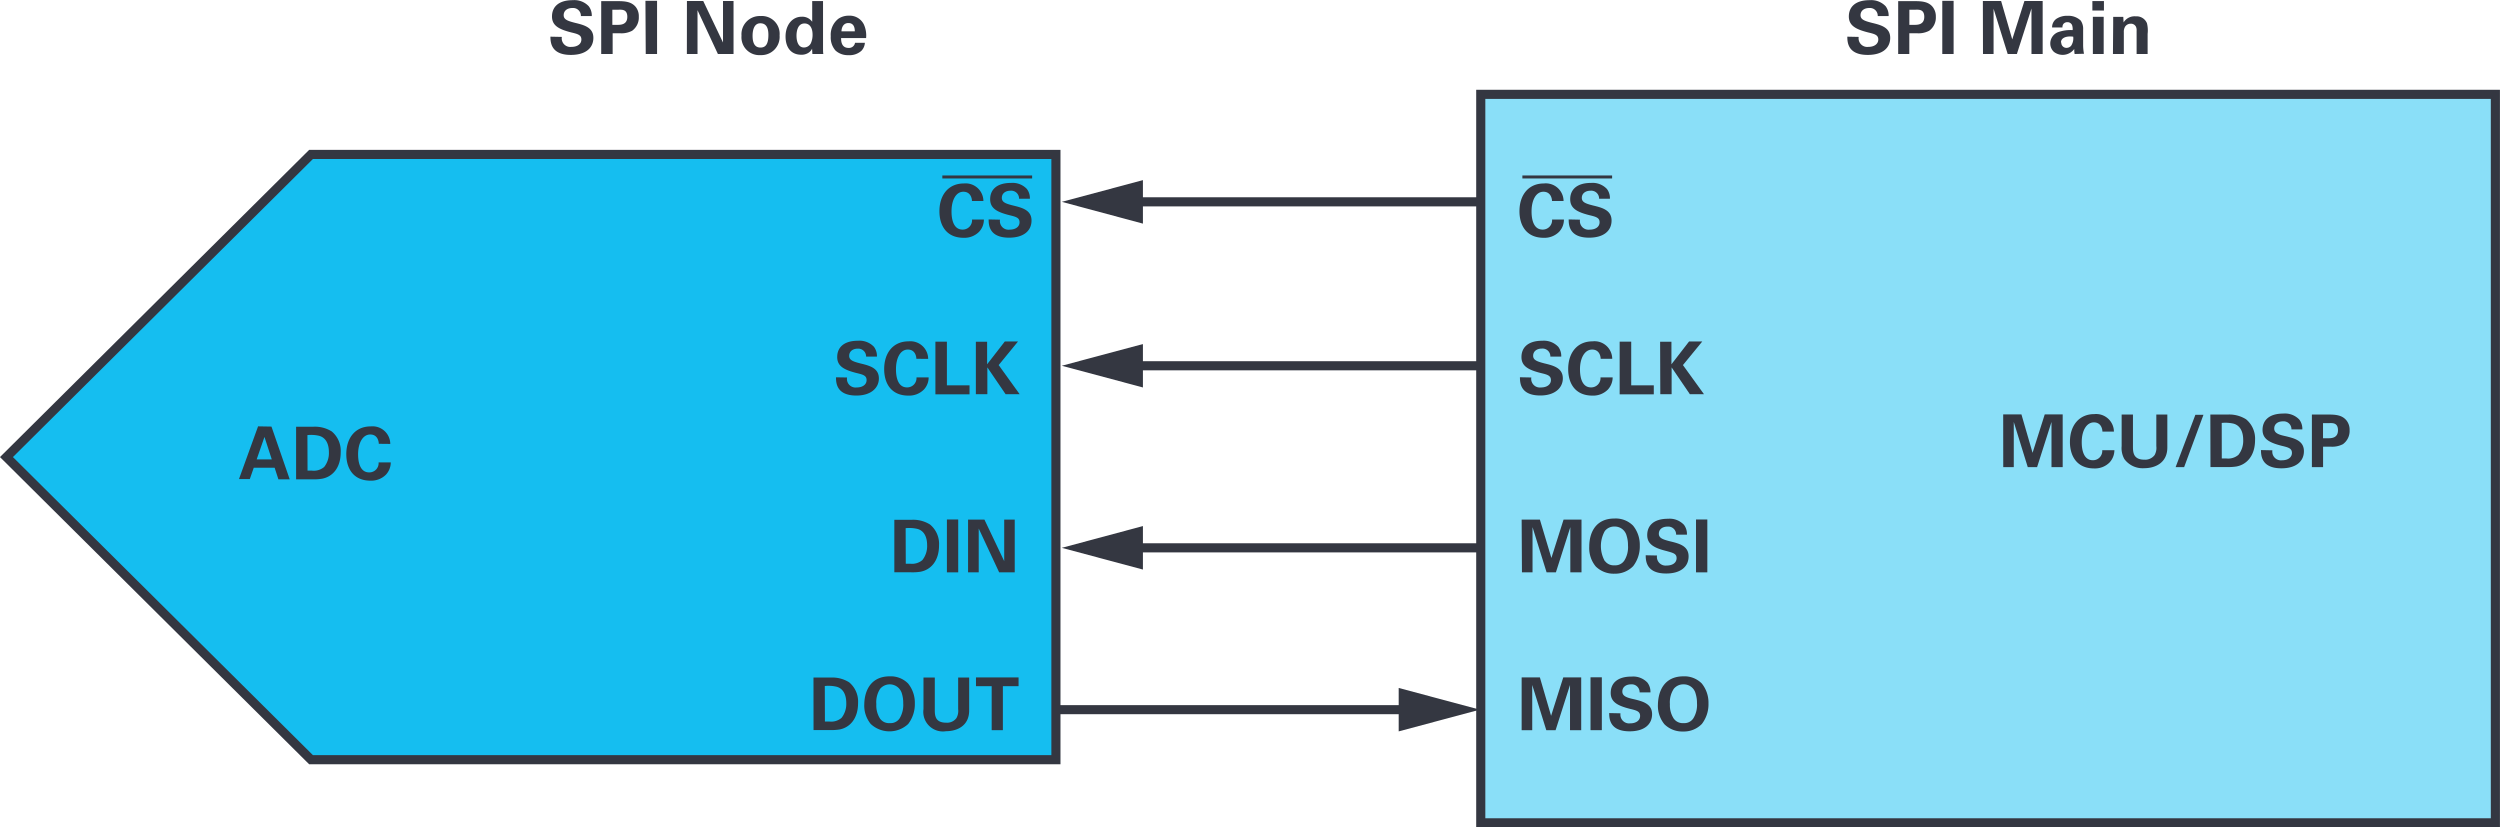 <svg id="b92d59bf-d882-4f20-b525-3f7a6ca3f5d9" data-name="Layer 1" xmlns="http://www.w3.org/2000/svg" width="5.71in" height="1.89in" viewBox="0 0 410.92 135.96"><g id="b7f866d0-5283-4ee3-a02e-70ad15bce194" data-name="ADC"><g id="b950e541-ed4d-4bfd-ac89-c9155cc1a33e" data-name="DAC"><polygon points="1.06 75.1 51.12 25.36 173.56 25.36 173.56 124.84 51.12 124.84 1.06 75.1" fill="#15bef0" stroke="#343741" stroke-miterlimit="14.3" stroke-width="1.5" fill-rule="evenodd"/></g></g><rect x="243.39" y="15.48" width="166.77" height="119.74" fill="#8adff8" stroke="#343741" stroke-miterlimit="10" stroke-width="1.5"/><path d="M251.7,63.17a1.42,1.42,0,0,0,1.57,1.64c1,0,1.65-.48,1.65-1.21s-.54-.9-1.65-1.16c-2.06-.52-3.19-1.13-3.19-2.63s1-2.68,3.43-2.68a3.27,3.27,0,0,1,2.62,1,2.52,2.52,0,0,1,.49,1.61h-1.79a1.28,1.28,0,0,0-1.4-1.32c-.86,0-1.43.47-1.43,1.18s.64.94,1.88,1.26c1.5.36,3,.76,3,2.46,0,1.55-1.3,2.81-3.7,2.81-3.32,0-3.34-2.13-3.35-3Z" transform="translate(0 -1.15)" fill="#343741"/><path d="M263.1,60.1c0-.3-.15-1.52-1.4-1.52s-2,1.44-2,3.22c0,.52,0,3,1.81,3a1.53,1.53,0,0,0,1.56-1.65h2a3,3,0,0,1-.78,2,3.41,3.41,0,0,1-2.53,1c-3,0-4-2.2-4-4.35,0-2.75,1.53-4.57,4-4.57A2.91,2.91,0,0,1,265,60.1Z" transform="translate(0 -1.15)" fill="#343741"/><path d="M266.22,57.28h1.9v7.18h3.71v1.48h-5.61Z" transform="translate(0 -1.15)" fill="#343741"/><path d="M272.87,57.29h1.86V61l2.9-3.75h2.17l-3.18,3.88,3.46,4.79h-2.32l-3-4.41v4.41h-1.86Z" transform="translate(0 -1.15)" fill="#343741"/><path d="M329.26,69.24h3l1.83,6.31,2-6.31h2.95v8.67h-1.84V70.48l-2.37,7.43h-1.53L331,70.48v7.43h-1.73Z" transform="translate(0 -1.15)" fill="#343741"/><path d="M345.57,72.07c0-.3-.14-1.52-1.4-1.52s-2,1.44-2,3.22c0,.52,0,3,1.82,3a1.52,1.52,0,0,0,1.55-1.65h2a3,3,0,0,1-.78,2,3.38,3.38,0,0,1-2.53,1c-3,0-4-2.21-4-4.36,0-2.74,1.54-4.57,4-4.57a2.92,2.92,0,0,1,3.23,2.88Z" transform="translate(0 -1.15)" fill="#343741"/><path d="M350.59,69.26v5.28c0,.95.07,2.14,1.88,2.14a1.94,1.94,0,0,0,1.68-.76,2.42,2.42,0,0,0,.28-1.47V69.26h1.81v5.41c0,2.58-2.05,3.41-3.8,3.41a3.73,3.73,0,0,1-3.26-1.5,3.67,3.67,0,0,1-.45-2.13V69.26Z" transform="translate(0 -1.15)" fill="#343741"/><path d="M362.18,69.3,359,77.91h-1.4l3.25-8.61Z" transform="translate(0 -1.15)" fill="#343741"/><path d="M363.31,69.26l2.87,0a5.2,5.2,0,0,1,3,.78,4.13,4.13,0,0,1,1.48,3.4c0,2.66-1.43,4.06-3.07,4.36a8.37,8.37,0,0,1-1.56.09h-2.7Zm1.88,7.22c.21,0,.52,0,.74,0a2.6,2.6,0,0,0,2-.6,3.7,3.7,0,0,0,.78-2.45c0-1.22-.42-2.35-1.58-2.67a5.94,5.94,0,0,0-1.95-.12Z" transform="translate(0 -1.15)" fill="#343741"/><path d="M373.51,75.14a1.42,1.42,0,0,0,1.57,1.64c1,0,1.64-.48,1.64-1.21s-.54-.9-1.64-1.16c-2.06-.52-3.19-1.13-3.19-2.63s1-2.68,3.43-2.68a3.24,3.24,0,0,1,2.62,1,2.49,2.49,0,0,1,.49,1.6h-1.79a1.28,1.28,0,0,0-1.4-1.32c-.87,0-1.43.47-1.43,1.18s.63,1,1.88,1.26c1.5.36,3,.77,3,2.46s-1.3,2.82-3.7,2.82c-3.32,0-3.34-2.14-3.36-3Z" transform="translate(0 -1.15)" fill="#343741"/><path d="M380,69.26h2.67c1.25,0,2.29.09,3,.95a2.45,2.45,0,0,1,.53,1.62,2.67,2.67,0,0,1-1.1,2.3,3.74,3.74,0,0,1-2,.41h-1.26v3.37H380Zm1.83,3.9h.75c.6,0,1.71,0,1.71-1.32s-1-1.17-1.52-1.17h-.94Z" transform="translate(0 -1.15)" fill="#343741"/><path d="M44.62,71.24l3,8.67H45.76L45.14,78H41.71l-.65,1.87H39.28l3.14-8.67Zm.05,5.39-1.2-3.69-1.28,3.69Z" transform="translate(0 -1.15)" fill="#343741"/><path d="M48.67,71.26h2.86a5.22,5.22,0,0,1,3,.78A4.14,4.14,0,0,1,56,75.46c0,2.66-1.43,4.05-3.07,4.35a8.08,8.08,0,0,1-1.56.1h-2.7Zm1.88,7.22.73,0a2.62,2.62,0,0,0,2-.6,3.67,3.67,0,0,0,.78-2.44c0-1.23-.42-2.35-1.59-2.68a5.84,5.84,0,0,0-1.94-.12Z" transform="translate(0 -1.15)" fill="#343741"/><path d="M62.26,74.07c0-.3-.14-1.53-1.4-1.53s-2,1.44-2,3.23c0,.51,0,3,1.81,3a1.52,1.52,0,0,0,1.56-1.64h2a3,3,0,0,1-.78,2,3.41,3.41,0,0,1-2.53,1c-3,0-4-2.21-4-4.35,0-2.75,1.54-4.57,4-4.57a2.92,2.92,0,0,1,3.23,2.88Z" transform="translate(0 -1.15)" fill="#343741"/><path d="M250.11,86.53h3L255,92.84l2-6.31h2.95V95.2h-1.84V87.77l-2.37,7.43h-1.53l-2.31-7.43V95.2h-1.74Z" transform="translate(0 -1.15)" fill="#343741"/><path d="M265.38,86.35a4,4,0,0,1,3.05,1.18,5,5,0,0,1,1.1,3.26,5.3,5.3,0,0,1-1.09,3.39,4.13,4.13,0,0,1-3.08,1.24,4.18,4.18,0,0,1-3.07-1.19A4.73,4.73,0,0,1,261.22,91C261.22,88.69,262.26,86.35,265.38,86.35Zm-1.57,7a1.78,1.78,0,0,0,1.57.69,1.76,1.76,0,0,0,1.62-.8,4.15,4.15,0,0,0,.59-2.48,5,5,0,0,0-.22-1.55,2,2,0,0,0-2-1.54,1.94,1.94,0,0,0-1.59.74,5.05,5.05,0,0,0,0,4.94Z" transform="translate(0 -1.15)" fill="#343741"/><path d="M272.36,92.43a1.43,1.43,0,0,0,1.58,1.65c1,0,1.64-.48,1.64-1.22S275,92,273.94,91.7c-2.07-.51-3.19-1.13-3.19-2.63s1-2.68,3.43-2.68a3.22,3.22,0,0,1,2.61,1,2.5,2.5,0,0,1,.49,1.61H275.5a1.29,1.29,0,0,0-1.41-1.32c-.86,0-1.43.46-1.43,1.17s.64.95,1.89,1.26c1.5.36,3,.77,3,2.46s-1.29,2.82-3.69,2.82c-3.32,0-3.35-2.14-3.36-3Z" transform="translate(0 -1.15)" fill="#343741"/><path d="M278.77,86.51h1.86V95.2h-1.86Z" transform="translate(0 -1.15)" fill="#343741"/><path d="M250.11,112.47h3l1.84,6.31,2-6.31h2.95v8.67h-1.84v-7.43l-2.37,7.43h-1.53l-2.31-7.43v7.43h-1.74Z" transform="translate(0 -1.15)" fill="#343741"/><path d="M261.43,112.45h1.86v8.69h-1.86Z" transform="translate(0 -1.15)" fill="#343741"/><path d="M266.36,118.37a1.43,1.43,0,0,0,1.58,1.65c1,0,1.64-.49,1.64-1.22s-.54-.9-1.64-1.16c-2.07-.52-3.19-1.13-3.19-2.63s1-2.68,3.43-2.68a3.22,3.22,0,0,1,2.61,1,2.49,2.49,0,0,1,.49,1.6H269.5a1.29,1.29,0,0,0-1.41-1.32c-.86,0-1.43.47-1.43,1.18s.64,1,1.89,1.26c1.5.36,3,.77,3,2.46s-1.29,2.82-3.69,2.82c-3.32,0-3.35-2.14-3.36-3Z" transform="translate(0 -1.15)" fill="#343741"/><path d="M276.72,112.29a4,4,0,0,1,3,1.18,5,5,0,0,1,1.1,3.26,5.3,5.3,0,0,1-1.09,3.39,4.13,4.13,0,0,1-3.08,1.24,4.18,4.18,0,0,1-3.07-1.19,4.76,4.76,0,0,1-1.07-3.24C272.56,114.63,273.6,112.29,276.72,112.29Zm-1.57,7a1.8,1.8,0,0,0,1.57.69,1.76,1.76,0,0,0,1.62-.8,4.19,4.19,0,0,0,.59-2.49,5,5,0,0,0-.22-1.54,2,2,0,0,0-2-1.54,2,2,0,0,0-1.59.73,4.05,4.05,0,0,0-.64,2.52A4,4,0,0,0,275.15,119.3Z" transform="translate(0 -1.15)" fill="#343741"/><path d="M139.23,63.17a1.41,1.41,0,0,0,1.57,1.64c1,0,1.64-.48,1.64-1.21s-.54-.9-1.64-1.16c-2.06-.52-3.19-1.13-3.19-2.63s1-2.68,3.43-2.68a3.25,3.25,0,0,1,2.61,1,2.52,2.52,0,0,1,.49,1.61h-1.78A1.29,1.29,0,0,0,141,58.43c-.86,0-1.42.47-1.42,1.18s.63.94,1.88,1.26c1.5.36,3,.76,3,2.46,0,1.55-1.29,2.81-3.69,2.81-3.32,0-3.35-2.13-3.36-3Z" transform="translate(0 -1.15)" fill="#343741"/><path d="M150.62,60.1c0-.3-.14-1.52-1.4-1.52s-1.95,1.44-1.95,3.22c0,.52,0,3,1.81,3a1.53,1.53,0,0,0,1.56-1.65h2a2.91,2.91,0,0,1-.78,2,3.41,3.41,0,0,1-2.53,1c-3,0-4-2.2-4-4.35,0-2.75,1.54-4.57,4-4.57a2.92,2.92,0,0,1,3.23,2.88Z" transform="translate(0 -1.15)" fill="#343741"/><path d="M153.75,57.28h1.89v7.18h3.72v1.48h-5.61Z" transform="translate(0 -1.15)" fill="#343741"/><path d="M160.4,57.29h1.85V61l2.91-3.75h2.17l-3.18,3.88,3.45,4.79h-2.31l-3-4.41v4.41H160.4Z" transform="translate(0 -1.15)" fill="#343741"/><path d="M305.51,7.19a1.42,1.42,0,0,0,1.57,1.64c1,0,1.65-.48,1.65-1.21s-.54-.9-1.65-1.16c-2.06-.52-3.19-1.13-3.19-2.63s1-2.68,3.43-2.68a3.27,3.27,0,0,1,2.62,1,2.52,2.52,0,0,1,.49,1.61h-1.79a1.28,1.28,0,0,0-1.4-1.32c-.86,0-1.43.47-1.43,1.18s.64.94,1.88,1.26c1.5.36,3,.76,3,2.46s-1.3,2.81-3.69,2.81c-3.33,0-3.35-2.13-3.36-3Z" transform="translate(0 -1.15)" fill="#343741"/><path d="M312,1.31h2.67c1.25,0,2.3.09,3,.95a2.49,2.49,0,0,1,.52,1.62,2.67,2.67,0,0,1-1.1,2.3,3.74,3.74,0,0,1-2,.41h-1.26V10H312Zm1.84,3.9h.74c.6,0,1.71,0,1.71-1.32s-1-1.17-1.52-1.17h-.93Z" transform="translate(0 -1.15)" fill="#343741"/><path d="M319.25,1.26h1.86V10h-1.86Z" transform="translate(0 -1.15)" fill="#343741"/><path d="M325.92,1.29h3l1.83,6.31,2-6.31h3V10h-1.84V2.52L331.51,10H330l-2.32-7.44V10h-1.74Z" transform="translate(0 -1.15)" fill="#343741"/><path d="M341,10a4.86,4.86,0,0,1-.06-.83,2.35,2.35,0,0,1-3.33.49A1.86,1.86,0,0,1,337,8.29a2,2,0,0,1,1.28-1.88,6.24,6.24,0,0,1,2.4-.34,2.16,2.16,0,0,0-.09-.8.81.81,0,0,0-.79-.5.8.8,0,0,0-.67.33.94.94,0,0,0-.13.54H337.3A1.69,1.69,0,0,1,338,4.22a3.17,3.17,0,0,1,1.84-.5A2.94,2.94,0,0,1,342,4.5,2.38,2.38,0,0,1,342.4,6V8.42a7.88,7.88,0,0,0,.14,1.54Zm-2.19-1.87a.84.84,0,0,0,.87.86,1,1,0,0,0,.75-.35,2.21,2.21,0,0,0,.34-1.49C339.58,7,338.76,7.37,338.76,8.09Z" transform="translate(0 -1.15)" fill="#343741"/><path d="M343.92,1.3h1.9V2.85h-1.9ZM344,3.89h1.78V10H344Z" transform="translate(0 -1.15)" fill="#343741"/><path d="M347.34,5s0-.68,0-1.1H349l.05.91a2.11,2.11,0,0,1,2-1,1.84,1.84,0,0,1,1.84,1.13A4.89,4.89,0,0,1,353,6.69V10h-1.81V6.19a1.41,1.41,0,0,0-.1-.66.91.91,0,0,0-.86-.51,1.1,1.1,0,0,0-.92.47,1.6,1.6,0,0,0-.22.92V10h-1.79Z" transform="translate(0 -1.15)" fill="#343741"/><path d="M92.35,7.19a1.41,1.41,0,0,0,1.57,1.64c1,0,1.64-.48,1.64-1.21s-.54-.9-1.64-1.16c-2.06-.52-3.19-1.13-3.19-2.63s1-2.68,3.43-2.68a3.23,3.23,0,0,1,2.61,1,2.48,2.48,0,0,1,.5,1.61H95.48a1.28,1.28,0,0,0-1.4-1.32c-.87,0-1.43.47-1.43,1.18s.63.94,1.88,1.26c1.5.36,3,.76,3,2.46s-1.3,2.81-3.7,2.81c-3.32,0-3.34-2.13-3.36-3Z" transform="translate(0 -1.15)" fill="#343741"/><path d="M98.82,1.31h2.67c1.25,0,2.29.09,3,.95A2.45,2.45,0,0,1,105,3.88a2.67,2.67,0,0,1-1.1,2.3,3.74,3.74,0,0,1-2,.41H100.7V10H98.82Zm1.83,3.9h.75c.6,0,1.71,0,1.71-1.32s-1-1.17-1.52-1.17h-.94Z" transform="translate(0 -1.15)" fill="#343741"/><path d="M106.09,1.26H108V10h-1.86Z" transform="translate(0 -1.15)" fill="#343741"/><path d="M112.91,1.29h2.68l3.25,6.82V1.29h1.73V10H118l-3.35-7.2V10h-1.75Z" transform="translate(0 -1.15)" fill="#343741"/><path d="M125,3.76a2.93,2.93,0,0,1,3.14,3.18A3,3,0,0,1,125,10.18,2.93,2.93,0,0,1,121.88,7,3,3,0,0,1,125,3.76Zm0,5.18c.78,0,1.3-.47,1.3-2.07,0-.81-.15-1.92-1.33-1.92S123.7,6.45,123.7,7C123.7,8.35,124.16,8.94,125,8.94Z" transform="translate(0 -1.15)" fill="#343741"/><path d="M133.5,1.3h1.78V9c0,.36,0,.75.05,1h-1.8l-.05-.88a1.62,1.62,0,0,1-.61.69,2.08,2.08,0,0,1-1.17.31c-1.62,0-2.58-1.12-2.58-3s1.09-3.25,2.67-3.25a2,2,0,0,1,1.71.83Zm-1.36,7.63a1.28,1.28,0,0,0,1.13-.68,3.31,3.31,0,0,0,.29-1.43c0-1.19-.52-1.84-1.32-1.84-1.19,0-1.32,1.43-1.32,2C130.92,8,131.25,8.93,132.14,8.93Z" transform="translate(0 -1.15)" fill="#343741"/><path d="M138.25,7.38c0,.4,0,1.62,1.23,1.62a1,1,0,0,0,1.06-.84h1.62a2.09,2.09,0,0,1-.58,1.32,2.92,2.92,0,0,1-2.12.71,3,3,0,0,1-2.13-.76,3.25,3.25,0,0,1-.78-2.36,3.33,3.33,0,0,1,1.26-2.87,3,3,0,0,1,1.7-.5A2.6,2.6,0,0,1,142,5.16a4.42,4.42,0,0,1,.36,2.22Zm2.25-1.11c0-.28,0-1.36-1.05-1.36-.78,0-1.11.65-1.14,1.36Z" transform="translate(0 -1.15)" fill="#343741"/><path d="M147,86.56h2.87a5.2,5.2,0,0,1,3,.78,4.13,4.13,0,0,1,1.48,3.4c0,2.67-1.43,4.06-3.07,4.36a8.37,8.37,0,0,1-1.56.09H147Zm1.88,7.22.73,0a2.62,2.62,0,0,0,2-.6,3.7,3.7,0,0,0,.78-2.45c0-1.22-.42-2.35-1.59-2.67a5.84,5.84,0,0,0-1.94-.12Z" transform="translate(0 -1.15)" fill="#343741"/><path d="M155.64,86.51h1.86V95.2h-1.86Z" transform="translate(0 -1.15)" fill="#343741"/><path d="M159.12,86.53h2.69l3.25,6.83V86.53h1.73V95.2h-2.56L160.87,88V95.2h-1.75Z" transform="translate(0 -1.15)" fill="#343741"/><path d="M133.71,112.49l2.86,0a5.22,5.22,0,0,1,3,.78,4.12,4.12,0,0,1,1.47,3.4c0,2.66-1.42,4.06-3.07,4.36a8.17,8.17,0,0,1-1.55.09h-2.7Zm1.88,7.23.73,0a2.62,2.62,0,0,0,2-.6,3.7,3.7,0,0,0,.78-2.45c0-1.22-.42-2.35-1.59-2.67a5.84,5.84,0,0,0-1.94-.12Z" transform="translate(0 -1.15)" fill="#343741"/><path d="M146.26,112.29a4,4,0,0,1,3,1.18,5,5,0,0,1,1.11,3.26,5.36,5.36,0,0,1-1.09,3.39,4.51,4.51,0,0,1-6.16,0,4.75,4.75,0,0,1-1.06-3.24C142.1,114.63,143.14,112.29,146.26,112.29Zm-1.57,7a1.79,1.79,0,0,0,1.57.69,1.77,1.77,0,0,0,1.62-.8,4.28,4.28,0,0,0,.58-2.49,4.94,4.94,0,0,0-.21-1.54,2.07,2.07,0,0,0-3.58-.81,4,4,0,0,0-.63,2.52A4,4,0,0,0,144.69,119.3Z" transform="translate(0 -1.15)" fill="#343741"/><path d="M153.65,112.49v5.28c0,1,.07,2.14,1.88,2.14a1.91,1.91,0,0,0,1.68-.76,2.42,2.42,0,0,0,.28-1.47v-5.19h1.81v5.41c0,2.58-2.05,3.41-3.8,3.41a3.22,3.22,0,0,1-3.71-3.63v-5.19Z" transform="translate(0 -1.15)" fill="#343741"/><path d="M163,113.91h-2.58v-1.44h7v1.44h-2.58v7.23H163Z" transform="translate(0 -1.15)" fill="#343741"/><line x1="243.23" y1="33.15" x2="185.42" y2="33.15" fill="none" stroke="#343741" stroke-linejoin="round" stroke-width="1.5"/><polygon points="187.86 29.58 174.52 33.15 187.86 36.73 187.86 29.58" fill="#343741"/><line x1="243.23" y1="60.09" x2="185.42" y2="60.09" fill="none" stroke="#343741" stroke-linejoin="round" stroke-width="1.5"/><polygon points="187.86 56.52 174.52 60.09 187.86 63.66 187.86 56.52" fill="#343741"/><line x1="243.23" y1="90.02" x2="185.42" y2="90.02" fill="none" stroke="#343741" stroke-linejoin="round" stroke-width="1.5"/><polygon points="187.86 86.44 174.52 90.02 187.86 93.59 187.86 86.44" fill="#343741"/><line x1="173.73" y1="116.62" x2="232.33" y2="116.62" fill="none" stroke="#343741" stroke-linejoin="round" stroke-width="1.5"/><polygon points="229.9 120.19 243.23 116.62 229.9 113.05 229.9 120.19" fill="#343741"/><path d="M255.1,34.16c0-.3-.15-1.52-1.41-1.52s-1.95,1.44-1.95,3.22c0,.52,0,3,1.81,3a1.53,1.53,0,0,0,1.56-1.65h1.95a2.91,2.91,0,0,1-.78,2,3.37,3.37,0,0,1-2.53,1c-3,0-4-2.21-4-4.36,0-2.74,1.54-4.57,4-4.57A2.92,2.92,0,0,1,257,34.16Z" transform="translate(0 -1.15)" fill="#343741"/><path d="M259.7,37.23a1.42,1.42,0,0,0,1.58,1.64c1,0,1.64-.48,1.64-1.21s-.54-.9-1.64-1.16c-2.07-.52-3.19-1.13-3.19-2.63s1-2.68,3.43-2.68a3.22,3.22,0,0,1,2.61,1,2.48,2.48,0,0,1,.49,1.6h-1.78a1.29,1.29,0,0,0-1.41-1.32c-.86,0-1.43.47-1.43,1.18s.64.95,1.89,1.26c1.5.36,3,.77,3,2.46s-1.29,2.82-3.69,2.82c-3.32,0-3.35-2.14-3.36-3Z" transform="translate(0 -1.15)" fill="#343741"/><line x1="250.23" y1="29.06" x2="264.98" y2="29.06" fill="none" stroke="#343741" stroke-linejoin="round" stroke-width="0.5"/><path d="M159.76,34.16c0-.3-.15-1.52-1.41-1.52s-1.95,1.44-1.95,3.22c0,.52,0,3,1.81,3a1.53,1.53,0,0,0,1.56-1.65h1.95a2.91,2.91,0,0,1-.78,2,3.37,3.37,0,0,1-2.53,1c-3,0-4-2.21-4-4.36,0-2.74,1.54-4.57,4-4.57a2.92,2.92,0,0,1,3.23,2.88Z" transform="translate(0 -1.15)" fill="#343741"/><path d="M164.37,37.23a1.41,1.41,0,0,0,1.57,1.64c1,0,1.64-.48,1.64-1.21s-.54-.9-1.64-1.16c-2.07-.52-3.19-1.13-3.19-2.63s1-2.68,3.43-2.68a3.22,3.22,0,0,1,2.61,1,2.48,2.48,0,0,1,.49,1.6H167.5a1.29,1.29,0,0,0-1.41-1.32c-.86,0-1.42.47-1.42,1.18s.63.95,1.88,1.26c1.5.36,3,.77,3,2.46s-1.29,2.82-3.69,2.82c-3.32,0-3.35-2.14-3.36-3Z" transform="translate(0 -1.15)" fill="#343741"/><line x1="154.89" y1="29.06" x2="169.65" y2="29.06" fill="none" stroke="#343741" stroke-linejoin="round" stroke-width="0.5"/></svg>